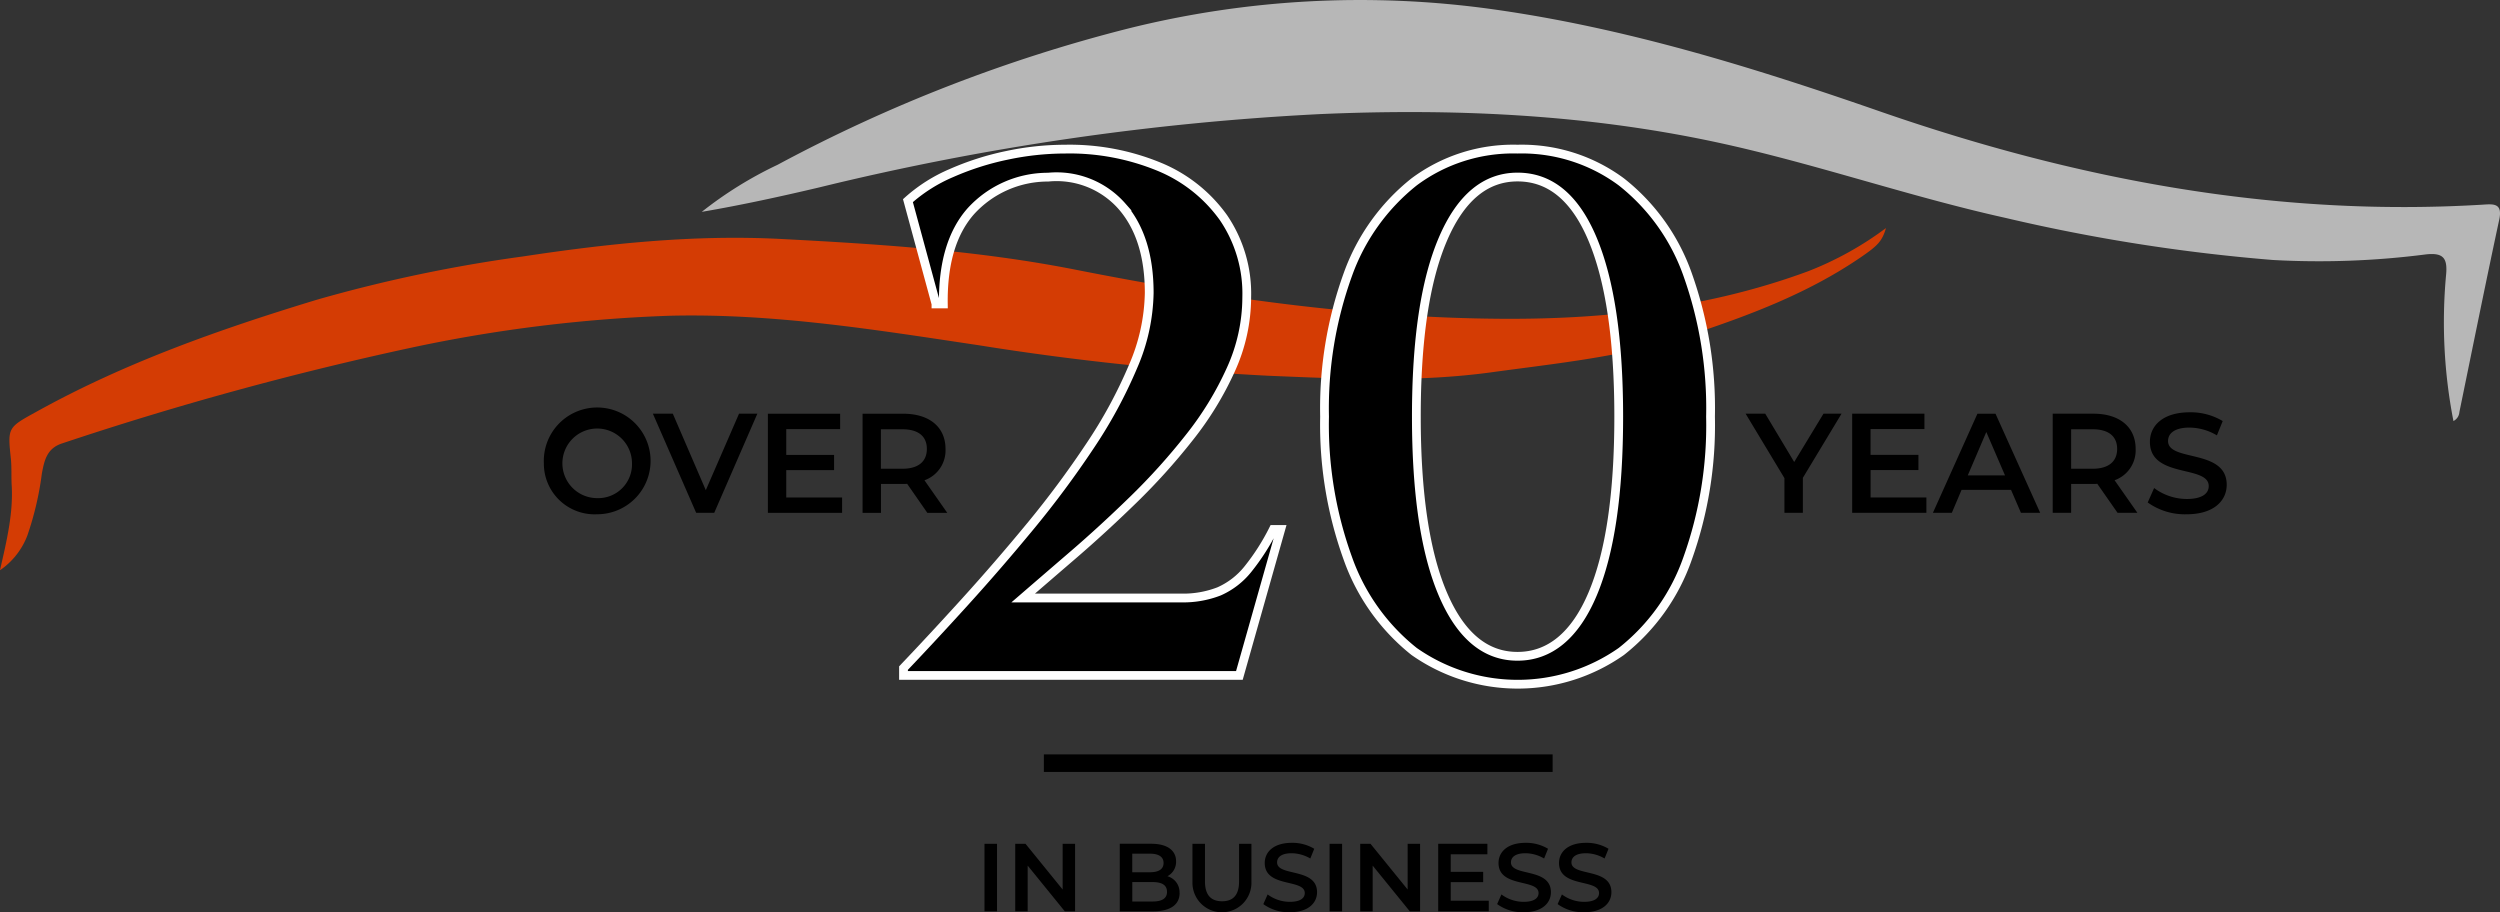 <svg xmlns="http://www.w3.org/2000/svg" width="285" height="104" viewBox="0 0 285 104"><rect x="0" y="0" width="285" height="104" fill="#333333" stroke="none"/><path d="M0,64.99c.811-3.513,1.509-6.522,1.334-9.634-.062-1.007.01-2.034-.092-3.03-.38-3.605-.38-3.574,2.935-5.4C14.3,41.314,25.122,37.514,36.133,34.166a167.606,167.606,0,0,1,23.48-4.93c9.759-1.479,19.549-2.506,29.421-1.993,11.247.586,22.494,1.315,33.567,3.5,16.1,3.184,32.3,5.505,48.744,5.6,11.853.062,23.562-1.274,34.789-5.423A37.633,37.633,0,0,0,215,26c-.441,1.53-.985,2.034-2.884,3.338-6.054,4.139-12.807,6.656-19.713,8.936-7.3,2.4-14.859,3.133-22.392,4.17-8.476,1.161-16.983.739-25.45.39a306.261,306.261,0,0,1-32.951-3.472C99.88,37.606,88.141,35.686,76.216,36A168.254,168.254,0,0,0,46.959,39.62,374.644,374.644,0,0,0,7.081,50.548c-1.755.565-2.032,1.972-2.309,3.441A35.434,35.434,0,0,1,3.12,61.046,8.439,8.439,0,0,1,.01,65Z" fill="#d43c04"/><path d="M279.691,47.99a58.769,58.769,0,0,1-.844-16.586c.2-1.974-.288-2.628-2.316-2.4a95.349,95.349,0,0,1-17.418.634,205.35,205.35,0,0,1-30.523-4.806c-11.046-2.454-21.752-6.207-32.8-8.59-14.948-3.221-30.122-3.906-45.378-3.231a304.45,304.45,0,0,0-56.98,8.344C89.008,22.4,84.55,23.376,80,24.153a44.744,44.744,0,0,1,8.647-5.369A175.564,175.564,0,0,1,128.528,3.272a109.182,109.182,0,0,1,41.559-2.229c15.2,2.117,29.781,6.637,44.194,11.647,22.266,7.731,45.007,12.067,68.684,10.645,1.225-.072,2.368-.245,1.946,1.708-1.565,7.291-3.037,14.613-4.54,21.924a1.244,1.244,0,0,1-.68,1.033Z" fill="#b7b7b7"/><path d="M106.7,34.639l-3.195-11.765a17.956,17.956,0,0,1,4.965-3.148,31.612,31.612,0,0,1,6.313-2.014A32.077,32.077,0,0,1,121.429,17a26.787,26.787,0,0,1,10.726,2.014,16.9,16.9,0,0,1,7.321,5.8,15.376,15.376,0,0,1,2.652,9.073,19.987,19.987,0,0,1-1.805,8.235,36.667,36.667,0,0,1-4.753,7.77,72.393,72.393,0,0,1-6.4,7.1q-3.458,3.364-6.728,6.179t-5.8,5h18a11.263,11.263,0,0,0,4.33-.753,8.7,8.7,0,0,0,3.279-2.522,25.214,25.214,0,0,0,2.906-4.537H146L141.289,77H103v-.838q3.279-3.441,7.024-7.567t7.448-8.616a110.227,110.227,0,0,0,6.77-9.116,53.694,53.694,0,0,0,4.922-9.073,21.893,21.893,0,0,0,1.847-8.4q0-6.3-3.109-9.877a9.922,9.922,0,0,0-8.414-3.318,11.883,11.883,0,0,0-8.837,3.91q-3.2,3.656-3.11,10.546H106.7Z" stroke="#fff" stroke-width="1"/><path d="M173,17a19.054,19.054,0,0,1,11.828,3.73,23.3,23.3,0,0,1,7.556,10.558A45.453,45.453,0,0,1,195,47.5a45.078,45.078,0,0,1-2.616,16.17,23.2,23.2,0,0,1-7.556,10.6,20.551,20.551,0,0,1-23.614,0,23.573,23.573,0,0,1-7.556-10.6A44.754,44.754,0,0,1,151,47.5a44.864,44.864,0,0,1,2.658-16.212,23.67,23.67,0,0,1,7.556-10.558A18.9,18.9,0,0,1,173,17Zm0,3.182q-5.479,0-8.509,7.081T161.465,47.5q0,13.153,3.026,20.238T173,74.818c3.653,0,6.553-2.363,8.551-7.081s2.984-11.469,2.984-20.238-1-15.512-2.984-20.238S176.711,20.182,173,20.182Z" stroke="#fff" stroke-width="1"/><path d="M205.526,54.471v3.991h-2.1V54.507L199,47.161h2.238l3.3,5.507,3.339-5.507h2.059l-4.414,7.318Z"/><path d="M219.608,56.7v1.758h-8.46v-11.3h8.237v1.758h-6.142v2.942H218.7v1.731h-5.452v3.121h6.365Z"/><path d="M229.259,55.843h-5.64l-1.11,2.619h-2.158l5.076-11.3h2.06l5.093,11.3h-2.193Zm-.689-1.65-2.131-4.942-2.113,4.942Z"/><path d="M241.4,58.461l-2.31-3.309a3.528,3.528,0,0,1-.439.018h-2.542v3.291h-2.1v-11.3h4.646c2.963,0,4.808,1.516,4.808,4.018a3.615,3.615,0,0,1-2.4,3.569l2.6,3.713Zm-2.838-9.524h-2.453v4.5h2.453c1.835,0,2.793-.843,2.793-2.26S240.4,48.937,238.561,48.937Z"/><path d="M244.845,57.269l.725-1.632a6.254,6.254,0,0,0,3.725,1.247c1.754,0,2.5-.628,2.5-1.471,0-2.439-6.705-.843-6.705-5.04,0-1.821,1.45-3.372,4.548-3.372a7.1,7.1,0,0,1,3.751,1l-.663,1.632a6.223,6.223,0,0,0-3.115-.888c-1.737,0-2.453.682-2.453,1.534,0,2.4,6.687.843,6.687,4.986,0,1.812-1.468,3.363-4.565,3.363a7.262,7.262,0,0,1-4.45-1.354Z"/><path d="M62,52.813a6.086,6.086,0,1,1,6.08,5.813A5.781,5.781,0,0,1,62,52.813Zm10.047,0a3.967,3.967,0,1,0-3.967,3.974A3.852,3.852,0,0,0,72.047,52.813Z"/><path d="M86.338,47.161l-4.916,11.3H79.363l-4.934-11.3H76.7l3.761,8.719,3.788-8.719h2.086Z"/><path d="M96,56.706v1.758H87.538v-11.3h8.238V48.92H89.633v2.942h5.453v1.731H89.633v3.122H96Z"/><path d="M105.715,58.464l-2.3-3.31a3.5,3.5,0,0,1-.439.018h-2.543v3.292h-2.1v-11.3h4.647c2.964,0,4.809,1.516,4.809,4.019a3.616,3.616,0,0,1-2.4,3.57l2.6,3.714Zm-2.838-9.527h-2.454v4.5h2.454c1.835,0,2.785-.843,2.785-2.261S104.712,48.938,102.877,48.938Z"/><path d="M112.233,96.193h1.427v7.7h-1.427Z"/><path d="M122.559,96.193v7.7h-1.17l-4.235-5.214v5.214h-1.418v-7.7h1.171l4.235,5.214V96.193Z"/><path d="M134.477,101.8c0,1.319-1.034,2.089-3.009,2.089h-3.814v-7.7h3.594c1.848,0,2.826.779,2.826,2a1.852,1.852,0,0,1-.987,1.7,1.9,1.9,0,0,1,1.381,1.915Zm-5.4-4.48v2.116H131.1c.988,0,1.546-.348,1.546-1.054s-.558-1.063-1.546-1.063Zm3.96,4.343c0-.77-.585-1.109-1.656-1.109h-2.3v2.217h2.3C132.456,102.772,133.041,102.433,133.041,101.664Z"/><path d="M135.94,100.537V96.193h1.427v4.289c0,1.585.713,2.263,1.948,2.263s1.939-.678,1.939-2.263V96.193h1.409v4.344a3.363,3.363,0,1,1-6.723,0Z"/><path d="M144.017,103.075l.493-1.109a4.245,4.245,0,0,0,2.534.843c1.2,0,1.7-.431,1.7-1,0-1.658-4.564-.568-4.564-3.427,0-1.237.988-2.3,3.092-2.3a4.817,4.817,0,0,1,2.551.678l-.448,1.109a4.3,4.3,0,0,0-2.122-.6c-1.18,0-1.664.458-1.664,1.044,0,1.64,4.555.568,4.555,3.4,0,1.228-1,2.282-3.1,2.282a4.94,4.94,0,0,1-3.027-.926Z"/><path d="M151.571,96.193H153v7.7h-1.427Z"/><path d="M161.888,96.193v7.7h-1.17l-4.235-5.214v5.214h-1.418v-7.7h1.171l4.235,5.214V96.193Z"/><path d="M169.718,103.89h-5.763v-7.7h5.607v1.2h-4.18v2h3.7v1.173h-3.7v2.117h4.336Z"/><path d="M170.669,103.075l.494-1.109a4.242,4.242,0,0,0,2.533.843c1.2,0,1.7-.431,1.7-1,0-1.658-4.564-.568-4.564-3.427,0-1.237.987-2.3,3.091-2.3a4.821,4.821,0,0,1,2.552.678l-.448,1.109a4.271,4.271,0,0,0-2.113-.6c-1.18,0-1.665.458-1.665,1.044,0,1.64,4.555.568,4.555,3.4,0,1.228-1,2.282-3.1,2.282a4.94,4.94,0,0,1-3.027-.926Z"/><path d="M177.565,103.075l.494-1.109a4.242,4.242,0,0,0,2.533.843c1.2,0,1.7-.431,1.7-1,0-1.658-4.564-.568-4.564-3.427,0-1.237.987-2.3,3.091-2.3a4.821,4.821,0,0,1,2.552.678l-.448,1.109a4.271,4.271,0,0,0-2.113-.6c-1.18,0-1.665.458-1.665,1.044,0,1.64,4.555.568,4.555,3.4,0,1.228-1,2.282-3.1,2.282a4.941,4.941,0,0,1-3.028-.926Z"/><rect width="58" height="2" transform="translate(119 86)"/></svg>